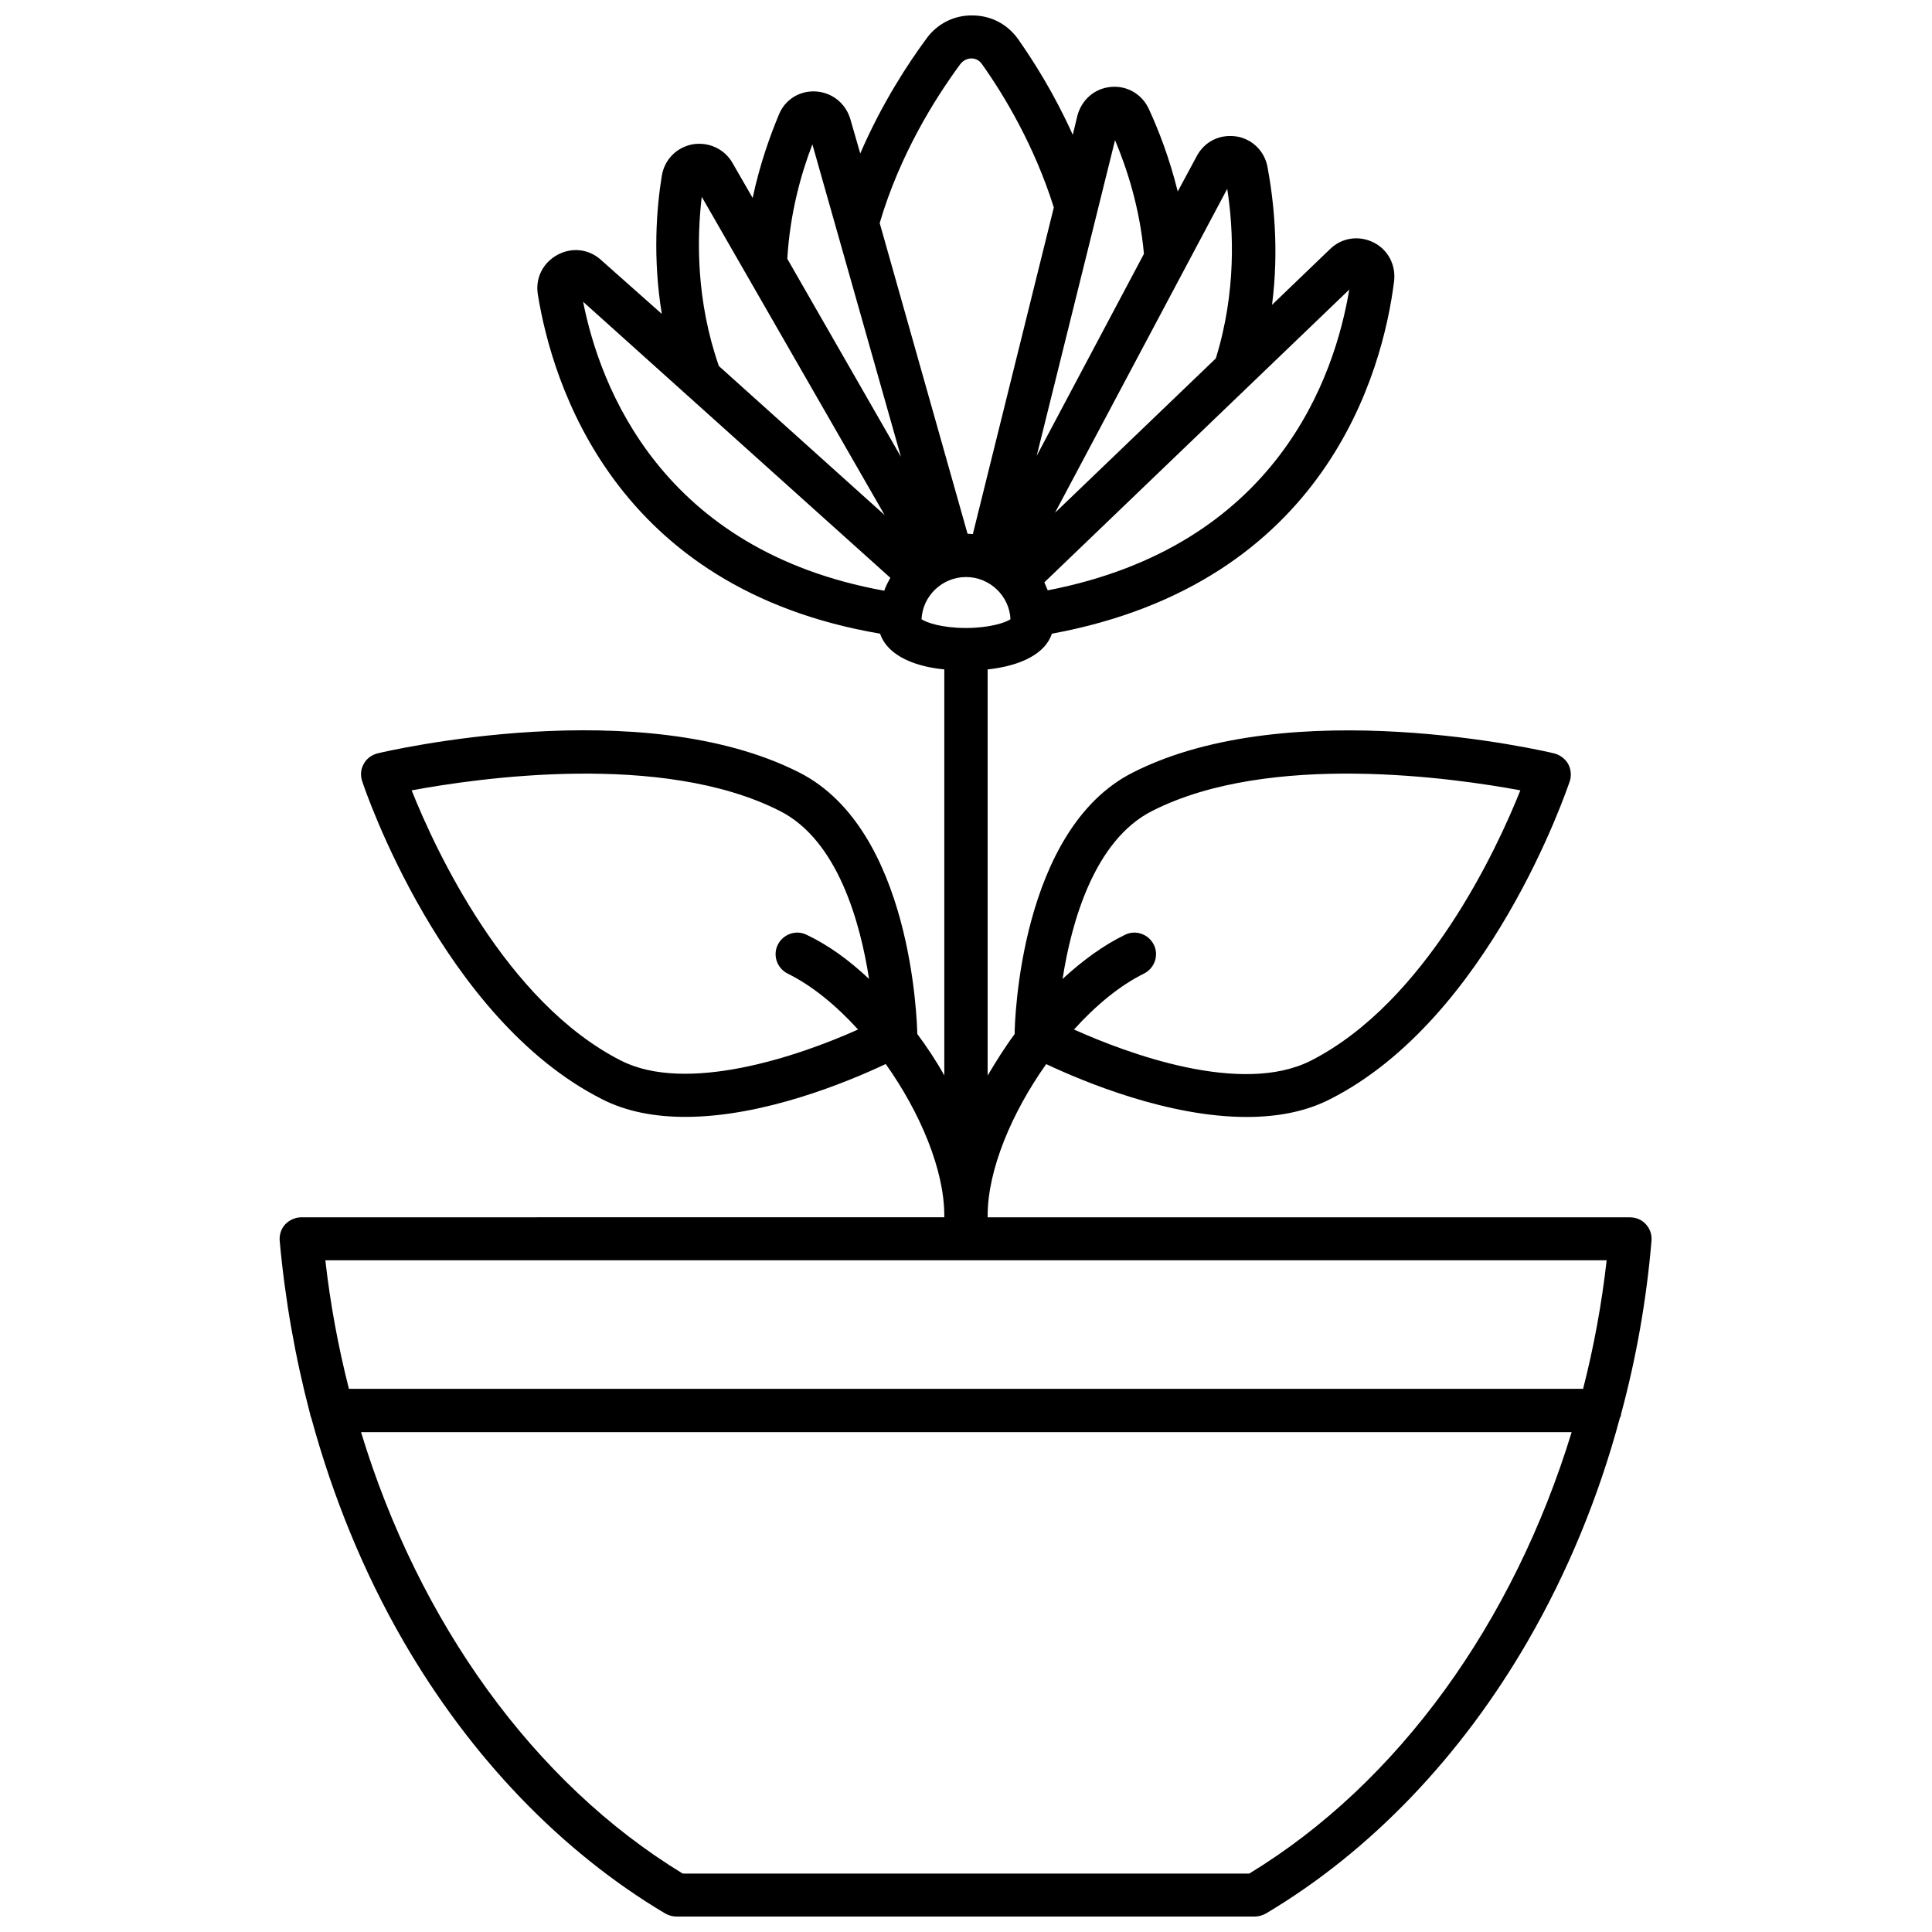 <?xml version="1.0" encoding="UTF-8"?>
<!-- Uploaded to: ICON Repo, www.iconrepo.com, Generator: ICON Repo Mixer Tools -->
<svg width="800px" height="800px" version="1.1" viewBox="144 144 512 512" xmlns="http://www.w3.org/2000/svg">
 <defs>
  <clipPath id="a">
   <path d="m218 148.09h364v503.81h-364z"/>
  </clipPath>
 </defs>
 <g clip-path="url(#a)">
  <path d="m573.61 518.7c4.031-14.914 6.75-30.328 8.062-45.949 0.102-1.613-0.402-3.125-1.512-4.332-1.109-1.211-2.621-1.812-4.231-1.812h-170.19v-0.504c0-11.992 6.348-27.207 15.516-40.102 10.078 4.734 32.344 14.008 53.102 14.008 7.859 0 15.516-1.309 22.168-4.734 42.117-21.363 62.574-81.617 63.48-84.238 0.504-1.512 0.301-3.223-0.402-4.535-0.707-1.309-2.117-2.418-3.629-2.82-2.82-0.707-69.828-16.223-111.75 5.039-29.926 15.113-31.336 66.102-31.336 69.324-2.621 3.527-4.938 7.254-7.152 10.984v-107.62c9.168-1.008 15.316-4.332 17.027-9.473 72.547-13.402 87.664-69.324 90.688-93.406 0.504-4.332-1.613-8.363-5.441-10.277-3.828-1.914-8.363-1.309-11.488 1.715l-15.418 14.812c1.914-14.812 0.402-27.91-1.211-36.578-0.805-4.231-4.133-7.457-8.363-8.062-4.332-0.605-8.363 1.41-10.379 5.238l-5.039 9.371c-2.215-8.969-5.141-16.426-7.656-21.867-1.812-3.93-5.742-6.246-10.078-5.844-4.332 0.402-7.758 3.426-8.867 7.656l-1.211 5.039c-4.938-10.984-10.48-19.648-14.508-25.391-2.82-3.93-7.152-6.246-12.09-6.246-4.836-0.102-9.371 2.215-12.191 6.144-4.836 6.551-11.789 17.129-17.531 30.43l-2.621-9.07c-1.211-4.133-4.734-7.055-9.07-7.356-4.332-0.301-8.262 2.117-9.875 6.144-2.316 5.543-5.039 13.098-6.953 22.066l-5.34-9.27c-2.117-3.727-6.348-5.644-10.578-4.938-4.231 0.805-7.457 4.031-8.16 8.363-1.41 8.664-2.418 21.766 0 36.578l-16.121-14.309c-3.223-2.922-7.758-3.426-11.586-1.309-3.828 2.117-5.844 6.144-5.141 10.48 3.828 23.578 20.254 77.891 90.688 89.879 0.906 2.621 3.223 5.644 8.664 7.656 2.418 0.906 5.238 1.512 8.363 1.812v107.61c-2.117-3.828-4.535-7.457-7.152-10.984-0.102-3.223-1.41-54.211-31.336-69.324-41.918-21.262-108.82-5.742-111.75-5.039-1.512 0.402-2.922 1.41-3.629 2.82-0.805 1.41-0.906 3.023-0.402 4.535 0.805 2.519 21.363 62.875 63.48 84.238 6.648 3.426 14.309 4.734 22.168 4.734 20.758 0 43.023-9.27 53.102-14.008 9.168 12.898 15.516 28.113 15.516 40.102v0.504l-170.39 0.016c-1.613 0-3.125 0.707-4.231 1.812-1.109 1.211-1.613 2.719-1.512 4.332 1.41 15.617 4.133 31.035 8.062 45.949 0.102 0.301 0.102 0.707 0.301 1.008 5.742 21.059 13.906 41.012 24.383 59.148 17.836 30.832 41.816 55.82 69.426 72.246 0.906 0.504 1.914 0.805 2.922 0.805h153.36c1.008 0 2.016-0.301 2.922-0.805 27.609-16.426 51.59-41.414 69.426-72.246 10.48-18.137 18.742-38.09 24.383-59.148 0.203-0.301 0.301-0.605 0.301-1.008zm-124.24-159.81c31.137-15.82 80.207-8.664 97.539-5.441-6.144 15.418-24.887 56.023-55.52 71.641-18.539 9.371-48.871-2.016-62.773-8.262 5.844-6.449 12.191-11.688 18.539-14.812 2.82-1.41 4.031-4.836 2.621-7.656-1.41-2.82-4.836-4.031-7.656-2.621-5.644 2.719-11.285 6.852-16.523 11.688 2.312-14.91 8.359-36.777 23.773-44.535zm-140.76 66.203c-30.633-15.516-49.375-56.227-55.52-71.641 17.434-3.223 66.402-10.379 97.539 5.441 15.418 7.758 21.363 29.625 23.68 44.535-5.238-4.938-10.781-8.969-16.523-11.688-2.82-1.41-6.246-0.203-7.656 2.621-1.41 2.82-0.203 6.246 2.621 7.656 6.348 3.125 12.797 8.363 18.641 14.812-16.129 7.254-45.453 17.027-62.781 8.262zm192.96-204.35c-3.828 22.973-19.043 67.914-79.902 79.703-0.301-0.707-0.605-1.41-0.906-2.117zm-32.344-26.699c1.715 10.883 2.418 27.406-3.023 44.941l-42.621 40.91zm-29.727-12.898c3.125 7.457 6.551 17.836 7.656 30.129l-28.414 53.504zm-41.008-20.152c1.008-1.309 2.316-1.512 2.922-1.512 0.707 0 1.914 0.203 2.82 1.512 5.945 8.363 13.906 21.664 19.043 37.988l-21.461 86.555c-0.504 0-0.906-0.102-1.41-0.102l-23.277-82.324c5.34-18.137 14.609-32.949 21.363-42.117zm-39.199 21.262 23.477 82.828-30.125-52.5c0.707-12.191 3.727-22.773 6.648-30.328zm-29.32 13.902 48.465 84.336-43.93-39.496c-6.047-17.332-5.844-33.855-4.535-44.84zm-31.438 27.812 81.414 73.152c-0.605 1.109-1.211 2.215-1.613 3.426-59.043-10.68-75.367-54.109-79.801-76.578zm101.47 72.949c6.246 0 11.488 4.938 11.789 11.184-1.309 0.906-5.543 2.316-11.789 2.316-6.348 0-10.48-1.41-11.789-2.316 0.301-6.246 5.539-11.184 11.789-11.184zm169.78 181.07c-1.309 11.586-3.426 23.074-6.246 34.059h-327.07c-2.82-11.082-4.938-22.469-6.246-34.059zm-94.715 162.53h-150.14c-39.5-24.082-69.93-66.605-85.246-116.98h320.82c-15.414 50.383-45.844 92.902-85.441 116.98z"/>
 </g>
</svg>